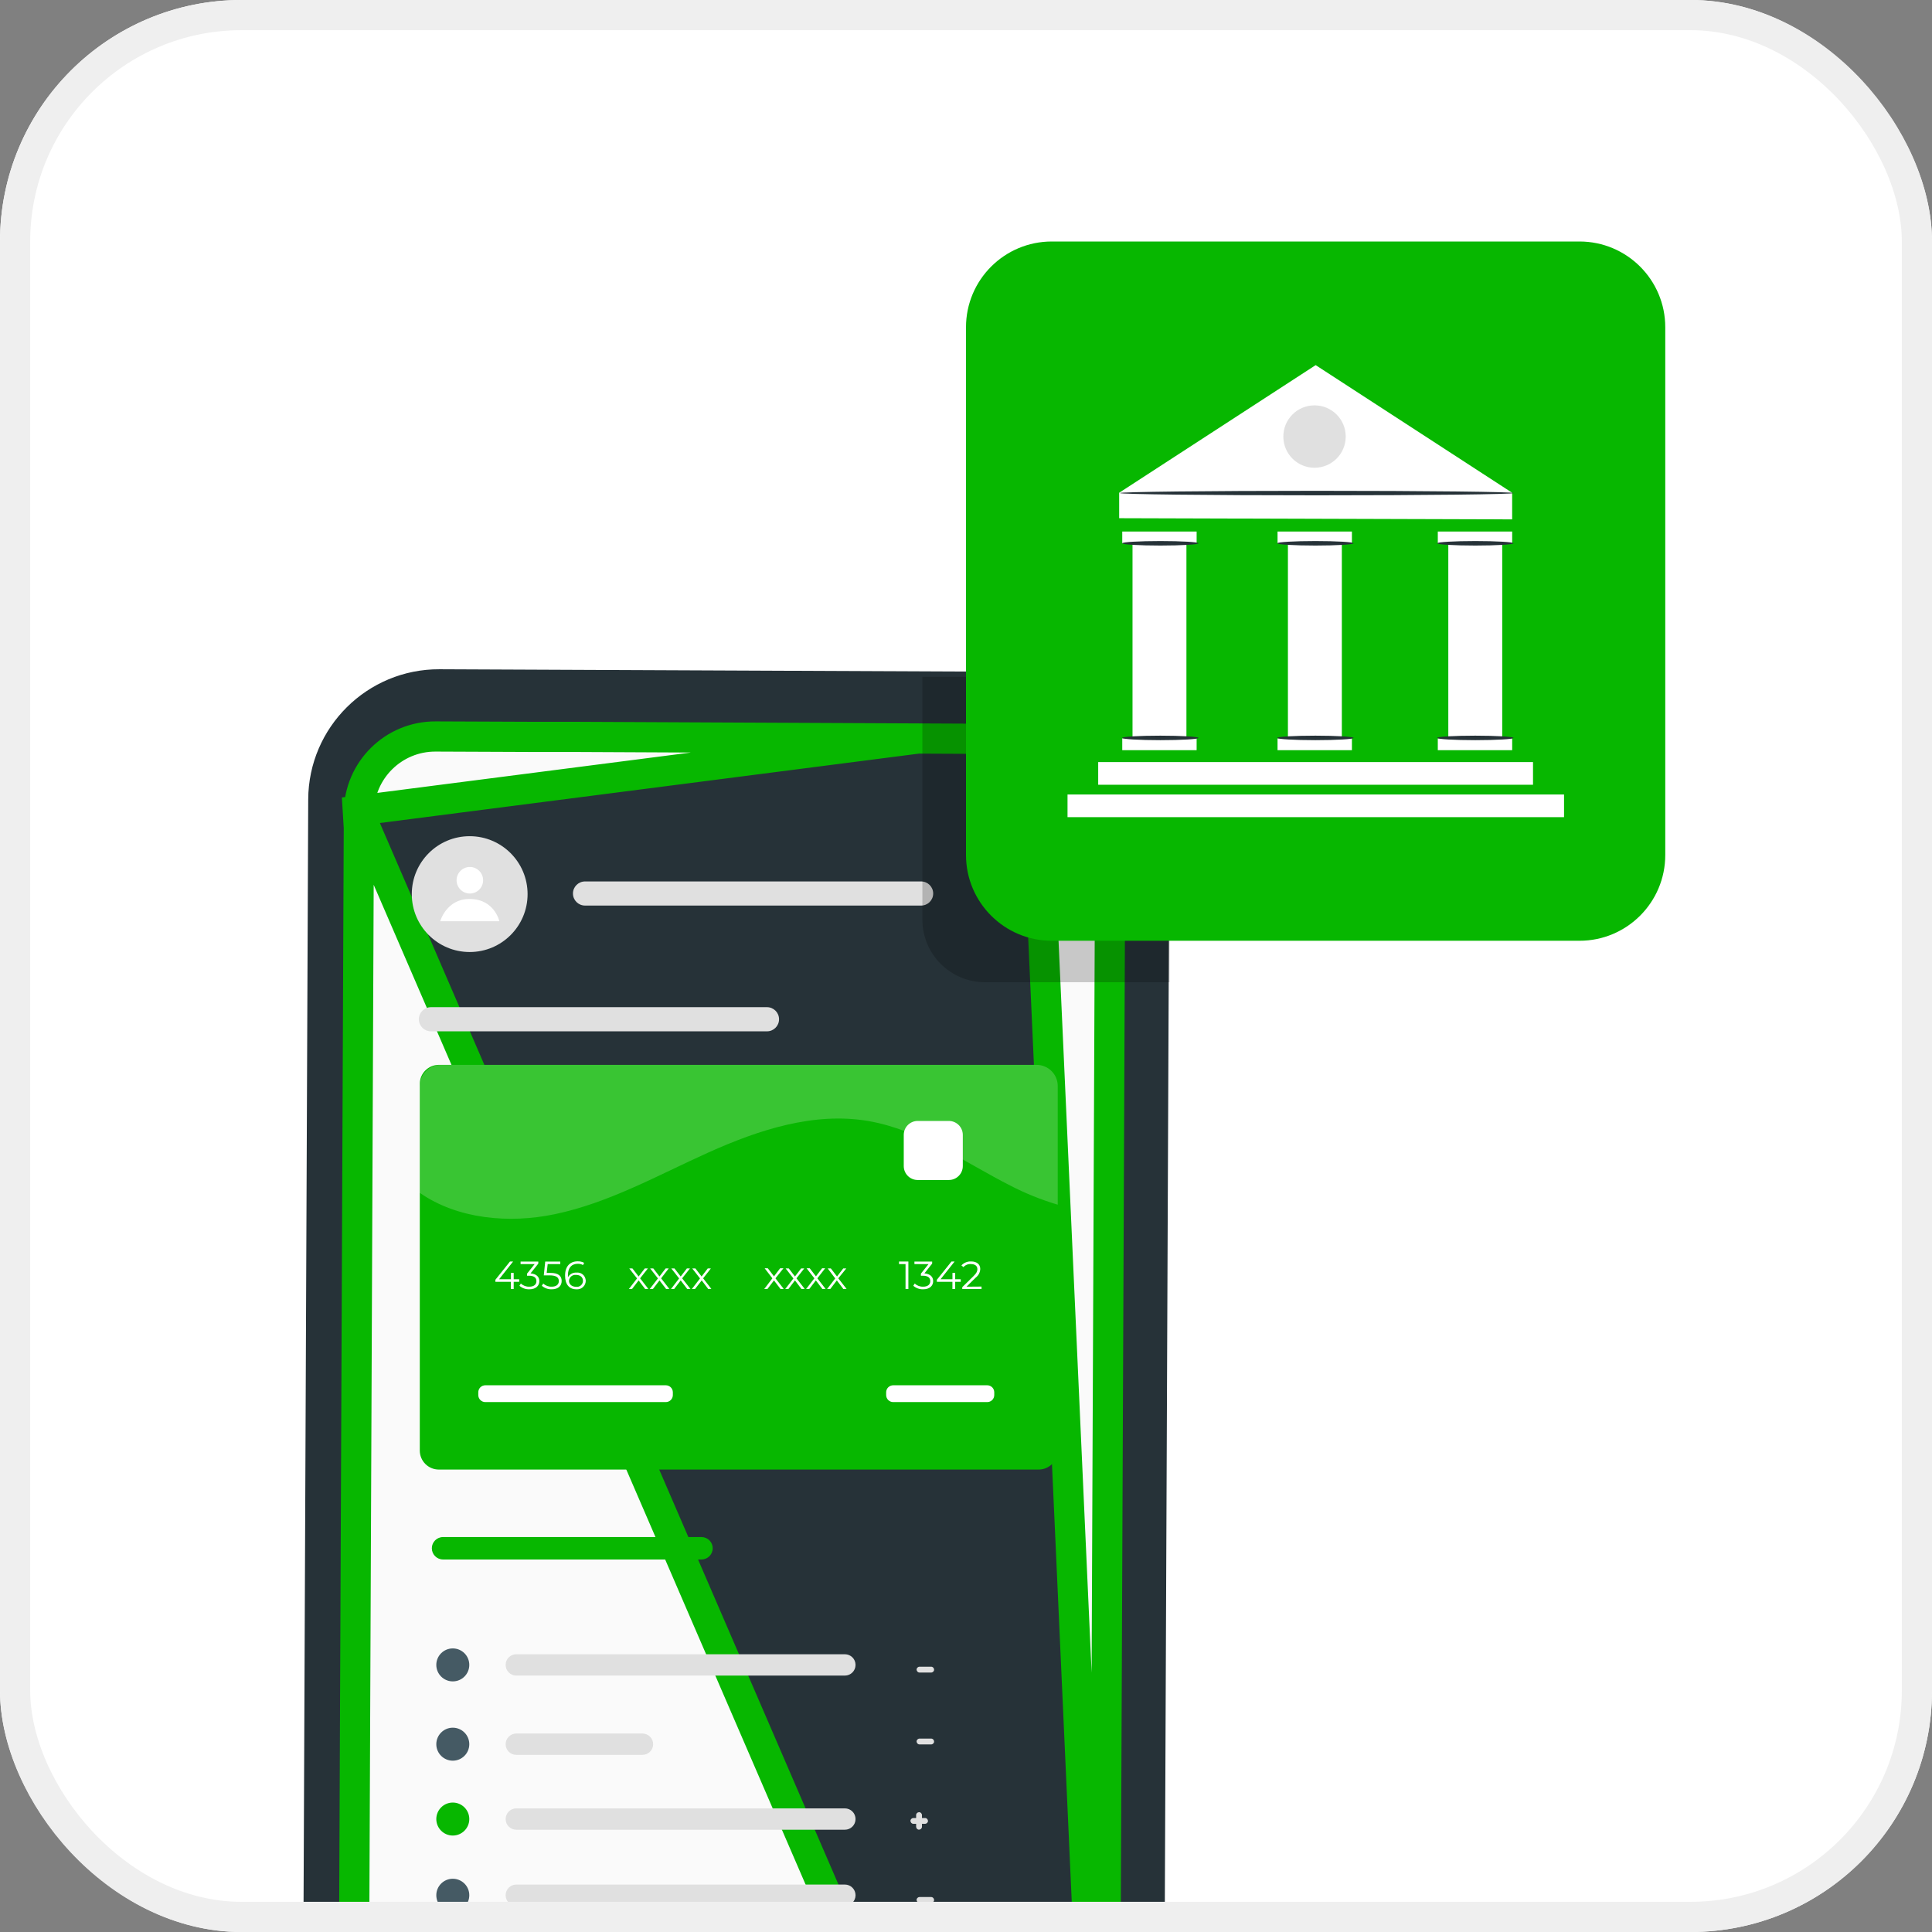 <svg width="64" height="64" viewBox="0 0 64 64" fill="none" xmlns="http://www.w3.org/2000/svg">
<rect x="0" y="0" width="64" height="64" fill="#808080" stroke="none"/>
<g clip-path="url(#clip0_22252_35055)">
<rect width="64" height="64" rx="8" fill="white"/>
<path d="M34.18 80.741L14.309 80.646C11.918 80.634 9.99 78.688 10 76.297L10.21 26.482C10.22 24.09 12.168 22.16 14.559 22.17C14.562 22.17 14.563 22.17 14.566 22.17L34.431 22.257C36.821 22.268 38.749 24.214 38.74 26.604L38.53 76.425C38.523 78.815 36.581 80.747 34.19 80.741C34.187 80.741 34.184 80.741 34.18 80.741Z" fill="#263238"/>
<path d="M30.414 24.464L30.414 24.464L19.163 24.411H19.162H17.809H17.807V24.411L14.432 24.397L14.432 24.397C13.035 24.39 11.896 25.517 11.889 26.914V26.914V26.914V26.914V26.914V26.914V26.914V26.914V26.914V26.914V26.914V26.914V26.914V26.914V26.914V26.914V26.914V26.914V26.914V26.914V26.914V26.914V26.914V26.914V26.914V26.914V26.914V26.914V26.914V26.914V26.914V26.914V26.914V26.914V26.914V26.914V26.914V26.914V26.914V26.914V26.914V26.914V26.914V26.914V26.914V26.914V26.914V26.914V26.914V26.914V26.914V26.914V26.914V26.914V26.914V26.914V26.914V26.914V26.914V26.914V26.914V26.914V26.914V26.914V26.914V26.914V26.914V26.914V26.914V26.914V26.914V26.914V26.914V26.914V26.914V26.914V26.914V26.914V26.915V26.915V26.915V26.915V26.915V26.915V26.915V26.915V26.915V26.915V26.915V26.915V26.915V26.915V26.915V26.915V26.915V26.915V26.915M30.414 24.464L11.389 26.913L11.705 26.915L11.889 26.915C11.889 26.915 11.889 26.915 11.889 26.915M30.414 24.464L34.261 24.482H34.263M30.414 24.464L34.263 24.482M11.889 26.915V26.917H11.889L11.684 75.547L11.684 75.547C11.678 76.945 12.806 78.083 14.204 78.089H14.204L34.036 78.18M11.889 26.915L34.036 78.18M34.036 78.18C34.036 78.18 34.037 78.18 34.037 78.18H34.036ZM34.263 24.482L34.264 24.482C34.266 24.482 34.27 24.482 34.275 24.482C35.667 24.495 36.788 25.631 36.781 27.025L36.781 27.025L36.576 75.655V75.657L34.263 24.482ZM36.576 75.658V75.658V75.657V75.657V75.657V75.658V75.658V75.658V75.658V75.658V75.658V75.658V75.658V75.658V75.658V75.658V75.658V75.658V75.658V75.658V75.658V75.658V75.658V75.658V75.658V75.658V75.658V75.658V75.658V75.658Z" fill="#FAFAFA" stroke="#07B700"/>
<path d="M34.445 28.496C34.445 28.633 34.334 28.744 34.197 28.744C34.06 28.744 33.949 28.633 33.949 28.496C33.949 28.359 34.06 28.248 34.197 28.248C34.198 28.248 34.198 28.248 34.199 28.248C34.335 28.249 34.445 28.36 34.445 28.496Z" fill="#263238"/>
<path d="M34.445 29.394C34.444 29.531 34.332 29.642 34.196 29.641C34.059 29.64 33.948 29.528 33.949 29.391C33.95 29.255 34.061 29.145 34.197 29.145C34.334 29.146 34.445 29.257 34.445 29.394Z" fill="#263238"/>
<path d="M34.436 30.282C34.437 30.419 34.326 30.532 34.188 30.533C34.051 30.533 33.938 30.422 33.938 30.285C33.937 30.147 34.048 30.035 34.185 30.034C34.186 30.034 34.188 30.034 34.188 30.034C34.325 30.035 34.436 30.145 34.436 30.282Z" fill="#263238"/>
<path d="M14.537 35.275H34.407C34.755 35.275 35.037 35.557 35.037 35.906V48.05C35.037 48.399 34.755 48.681 34.407 48.681H14.537C14.188 48.681 13.906 48.399 13.906 48.05V35.906C13.906 35.557 14.189 35.275 14.537 35.275Z" fill="#07B700"/>
<path d="M17.199 42.462H17.017V42.701H16.923V42.462H16.41V42.394L16.893 41.79H16.997L16.532 42.377H16.926V42.167H17.017V42.377H17.199V42.462Z" fill="white"/>
<path d="M17.866 42.44C17.866 42.587 17.756 42.71 17.536 42.71C17.415 42.714 17.298 42.672 17.207 42.593L17.254 42.518C17.33 42.589 17.431 42.627 17.536 42.623C17.682 42.623 17.77 42.553 17.77 42.44C17.77 42.327 17.693 42.26 17.524 42.26H17.459V42.191L17.712 41.874H17.245V41.791H17.832V41.858L17.575 42.182C17.769 42.2 17.866 42.295 17.866 42.44Z" fill="white"/>
<path d="M18.606 42.434C18.606 42.588 18.499 42.71 18.276 42.71C18.156 42.714 18.039 42.672 17.949 42.593L17.996 42.518C18.071 42.589 18.172 42.627 18.275 42.623C18.43 42.623 18.512 42.549 18.512 42.437C18.512 42.326 18.439 42.248 18.207 42.248H18.014L18.061 41.791H18.559V41.874H18.143L18.11 42.167H18.228C18.502 42.164 18.606 42.273 18.606 42.434Z" fill="white"/>
<path d="M19.404 42.43C19.402 42.587 19.273 42.713 19.116 42.711C19.108 42.711 19.1 42.71 19.093 42.71C18.851 42.71 18.719 42.541 18.719 42.254C18.719 41.944 18.887 41.783 19.135 41.783C19.21 41.78 19.285 41.797 19.351 41.833L19.312 41.907C19.259 41.876 19.198 41.862 19.137 41.865C18.94 41.865 18.814 41.991 18.814 42.239C18.814 42.26 18.814 42.284 18.814 42.312C18.868 42.21 18.977 42.149 19.093 42.157C19.244 42.137 19.382 42.244 19.401 42.395C19.403 42.407 19.404 42.418 19.404 42.43ZM19.311 42.43C19.311 42.309 19.222 42.233 19.082 42.233C18.966 42.22 18.862 42.303 18.849 42.419C18.848 42.423 18.848 42.427 18.848 42.431C18.848 42.532 18.931 42.627 19.088 42.627C19.198 42.641 19.297 42.562 19.31 42.453C19.311 42.446 19.311 42.439 19.311 42.432V42.43Z" fill="white"/>
<path d="M21.372 42.701L21.155 42.415L20.936 42.701H20.832L21.103 42.35L20.845 42.018H20.949L21.155 42.285L21.36 42.018H21.463L21.204 42.346L21.477 42.697L21.372 42.701Z" fill="white"/>
<path d="M22.067 42.701L21.846 42.415L21.628 42.701H21.523L21.795 42.35L21.537 42.018H21.641L21.846 42.285L22.051 42.018H22.152L21.9 42.346L22.173 42.697L22.067 42.701Z" fill="white"/>
<path d="M22.766 42.701L22.549 42.415L22.331 42.701H22.227L22.496 42.35L22.238 42.018H22.342L22.549 42.285L22.754 42.018H22.856L22.597 42.346L22.872 42.697L22.766 42.701Z" fill="white"/>
<path d="M23.462 42.701L23.245 42.415L23.022 42.701H22.918L23.189 42.35L22.931 42.018H23.035L23.241 42.285L23.446 42.018H23.549L23.292 42.346L23.565 42.697L23.462 42.701Z" fill="white"/>
<path d="M25.856 42.701L25.639 42.415L25.421 42.701H25.316L25.586 42.346L25.33 42.013H25.434L25.639 42.28L25.844 42.013H25.953L25.688 42.346L25.962 42.697L25.856 42.701Z" fill="white"/>
<path d="M26.551 42.701L26.334 42.415L26.116 42.701H26.012L26.283 42.35L26.025 42.018H26.129L26.334 42.285L26.54 42.018H26.642L26.384 42.346L26.657 42.697L26.551 42.701Z" fill="white"/>
<path d="M27.243 42.701L27.026 42.415L26.807 42.701H26.703L26.977 42.346L26.719 42.013H26.823L27.029 42.28L27.234 42.013H27.335L27.076 42.346L27.348 42.697L27.243 42.701Z" fill="white"/>
<path d="M27.938 42.701L27.721 42.415L27.503 42.701H27.398L27.668 42.35L27.418 42.018H27.522L27.728 42.285L27.934 42.018H28.035L27.769 42.346L28.044 42.697L27.938 42.701Z" fill="white"/>
<path d="M30.091 41.79V42.701H29.997V41.874H29.781V41.79H30.091Z" fill="white"/>
<path d="M30.912 42.44C30.912 42.587 30.802 42.71 30.582 42.71C30.462 42.714 30.345 42.672 30.254 42.593L30.301 42.518C30.377 42.589 30.478 42.627 30.582 42.623C30.729 42.623 30.817 42.553 30.817 42.44C30.817 42.327 30.739 42.26 30.571 42.26H30.506V42.191L30.759 41.874H30.292V41.791H30.879V41.858L30.622 42.182C30.816 42.2 30.912 42.295 30.912 42.44Z" fill="white"/>
<path d="M31.826 42.462H31.642V42.701H31.55V42.462H31.035V42.394L31.518 41.79H31.622L31.157 42.377H31.551V42.167H31.642V42.377H31.826V42.462Z" fill="white"/>
<path d="M32.515 42.619V42.701H31.876V42.639L32.254 42.268C32.356 42.167 32.377 42.105 32.377 42.044C32.377 41.938 32.302 41.874 32.163 41.874C32.069 41.867 31.978 41.905 31.915 41.975L31.848 41.918C31.931 41.829 32.049 41.781 32.17 41.787C32.355 41.787 32.472 41.881 32.472 42.034C32.469 42.146 32.415 42.25 32.326 42.318L32.016 42.623L32.515 42.619Z" fill="white"/>
<path d="M16.077 45.889H22.055C22.184 45.889 22.289 45.993 22.289 46.122V46.213C22.289 46.342 22.184 46.446 22.055 46.446H16.077C15.948 46.446 15.844 46.342 15.844 46.213V46.122C15.844 45.993 15.948 45.889 16.077 45.889Z" fill="white"/>
<path d="M29.589 45.889H32.703C32.832 45.889 32.936 45.993 32.936 46.122V46.213C32.936 46.342 32.832 46.446 32.703 46.446H29.589C29.46 46.446 29.355 46.342 29.355 46.213V46.122C29.355 45.993 29.46 45.889 29.589 45.889Z" fill="white"/>
<g opacity="0.2">
<path d="M34.338 35.275H14.607C14.221 35.275 13.907 35.588 13.906 35.975V39.514C15.153 40.384 16.866 40.541 18.385 40.22C20.175 39.846 21.797 38.929 23.464 38.179C25.132 37.428 26.966 36.827 28.768 37.136C30.471 37.429 31.921 38.487 33.461 39.271C33.966 39.532 34.494 39.745 35.039 39.907V35.975C35.038 35.588 34.724 35.275 34.338 35.275Z" fill="white"/>
</g>
<path d="M30.399 37.133H31.432C31.687 37.133 31.894 37.34 31.894 37.595V38.627C31.894 38.882 31.687 39.089 31.432 39.089H30.399C30.144 39.089 29.938 38.882 29.938 38.627V37.595C29.938 37.34 30.144 37.133 30.399 37.133Z" fill="white"/>
<path d="M15.546 55.152C15.546 55.454 15.301 55.698 14.999 55.698C14.698 55.698 14.453 55.454 14.453 55.152C14.453 54.85 14.698 54.606 14.999 54.606C15.301 54.606 15.546 54.85 15.546 55.152Z" fill="#455A64"/>
<path d="M27.987 55.506H17.104C16.908 55.506 16.75 55.348 16.75 55.152C16.75 54.957 16.908 54.799 17.104 54.799H27.987C28.183 54.799 28.341 54.957 28.341 55.152C28.341 55.348 28.183 55.506 27.987 55.506Z" fill="#E0E0E0"/>
<path d="M14.999 58.325C15.301 58.325 15.546 58.08 15.546 57.779C15.546 57.477 15.301 57.232 14.999 57.232C14.698 57.232 14.453 57.477 14.453 57.779C14.453 58.08 14.698 58.325 14.999 58.325Z" fill="#455A64"/>
<path d="M21.282 58.132H17.104C16.908 58.132 16.75 57.974 16.75 57.779C16.75 57.584 16.908 57.425 17.104 57.425H21.282C21.477 57.425 21.636 57.584 21.636 57.779C21.636 57.974 21.477 58.132 21.282 58.132Z" fill="#E0E0E0"/>
<path d="M30.46 55.405C30.589 55.405 30.718 55.405 30.847 55.405C30.897 55.405 30.946 55.361 30.943 55.309C30.941 55.256 30.901 55.212 30.847 55.212C30.718 55.212 30.589 55.212 30.46 55.212C30.409 55.212 30.361 55.257 30.363 55.309C30.366 55.361 30.406 55.405 30.46 55.405Z" fill="#E0E0E0"/>
<path d="M15.546 62.782C15.546 63.084 15.301 63.328 14.999 63.328C14.698 63.328 14.453 63.084 14.453 62.782C14.453 62.48 14.698 62.236 14.999 62.236C15.301 62.236 15.546 62.48 15.546 62.782Z" fill="#455A64"/>
<path d="M27.987 63.136H17.104C16.908 63.136 16.75 62.977 16.75 62.782C16.75 62.587 16.908 62.428 17.104 62.428H27.987C28.183 62.428 28.341 62.587 28.341 62.782C28.341 62.977 28.183 63.136 27.987 63.136Z" fill="#E0E0E0"/>
<path d="M30.46 63.035C30.589 63.035 30.718 63.035 30.847 63.035C30.897 63.035 30.946 62.99 30.943 62.938C30.941 62.886 30.901 62.842 30.847 62.842C30.718 62.842 30.589 62.842 30.46 62.842C30.409 62.842 30.361 62.886 30.363 62.938C30.366 62.991 30.406 63.035 30.46 63.035Z" fill="#E0E0E0"/>
<path d="M15.546 60.259C15.546 60.56 15.301 60.805 14.999 60.805C14.698 60.805 14.453 60.56 14.453 60.259C14.453 59.957 14.698 59.712 14.999 59.712C15.301 59.712 15.546 59.957 15.546 60.259Z" fill="#07B700"/>
<path d="M27.987 60.612H17.104C16.908 60.612 16.75 60.454 16.75 60.259C16.75 60.064 16.908 59.905 17.104 59.905H27.987C28.183 59.905 28.341 60.063 28.341 60.259C28.341 60.454 28.183 60.612 27.987 60.612Z" fill="#E0E0E0"/>
<path d="M30.257 60.416C30.386 60.416 30.515 60.416 30.644 60.416C30.694 60.416 30.742 60.372 30.74 60.32C30.738 60.268 30.698 60.224 30.644 60.224C30.515 60.224 30.386 60.224 30.257 60.224C30.206 60.224 30.158 60.268 30.16 60.32C30.163 60.372 30.203 60.416 30.257 60.416Z" fill="#E0E0E0"/>
<path d="M30.541 60.514C30.541 60.385 30.541 60.256 30.541 60.127C30.541 60.077 30.496 60.028 30.444 60.031C30.392 60.033 30.348 60.073 30.348 60.127C30.348 60.256 30.348 60.385 30.348 60.514C30.348 60.564 30.392 60.613 30.444 60.61C30.497 60.608 30.541 60.568 30.541 60.514Z" fill="#E0E0E0"/>
<path d="M30.46 57.786C30.589 57.786 30.718 57.786 30.847 57.786C30.897 57.786 30.946 57.742 30.943 57.69C30.941 57.637 30.901 57.593 30.847 57.593C30.718 57.593 30.589 57.593 30.46 57.593C30.409 57.593 30.361 57.638 30.363 57.69C30.366 57.742 30.406 57.786 30.46 57.786Z" fill="#E0E0E0"/>
<path d="M25.408 34.164H14.275C14.054 34.164 13.875 33.985 13.875 33.764C13.875 33.543 14.054 33.364 14.275 33.364H25.408C25.628 33.364 25.807 33.543 25.807 33.764C25.807 33.985 25.628 34.164 25.408 34.164Z" fill="#E0E0E0"/>
<path d="M30.513 29.998H19.38C19.159 29.998 18.98 29.82 18.98 29.599C18.98 29.378 19.159 29.199 19.38 29.199H30.513C30.734 29.199 30.913 29.378 30.913 29.599C30.913 29.82 30.734 29.998 30.513 29.998Z" fill="#E0E0E0"/>
<path d="M23.238 51.66H14.676C14.471 51.66 14.305 51.493 14.305 51.288C14.305 51.084 14.471 50.917 14.676 50.917H23.238C23.443 50.917 23.609 51.084 23.609 51.288C23.609 51.493 23.443 51.66 23.238 51.66Z" fill="#07B700"/>
<path d="M15.559 31.537C16.618 31.537 17.477 30.678 17.477 29.619C17.477 28.559 16.618 27.7 15.559 27.7C14.499 27.7 13.641 28.559 13.641 29.619C13.641 30.678 14.499 31.537 15.559 31.537Z" fill="#E0E0E0"/>
<path d="M15.565 29.599C15.807 29.599 16.004 29.402 16.004 29.159C16.004 28.916 15.807 28.72 15.565 28.72C15.322 28.72 15.125 28.916 15.125 29.159C15.125 29.402 15.322 29.599 15.565 29.599Z" fill="white"/>
<path d="M14.582 30.517H16.542C16.542 30.517 16.382 29.779 15.55 29.779C14.79 29.779 14.582 30.517 14.582 30.517Z" fill="white"/>
<g opacity="0.2">
<path d="M32.63 32.538H38.741V26.87C38.741 24.412 36.748 22.42 34.29 22.42H30.555V30.463C30.555 31.609 31.484 32.538 32.63 32.538Z" fill="black"/>
</g>
<path d="M52.323 31.164H34.841C33.272 31.164 32 29.892 32 28.323V10.841C32 9.272 33.272 8 34.841 8H52.323C53.892 8 55.164 9.272 55.164 10.841V28.323C55.164 29.892 53.892 31.164 52.323 31.164Z" fill="#07B700"/>
<path d="M43.583 12.095L37.074 16.323V17.166L50.092 17.205V16.323L43.583 12.095Z" fill="white"/>
<path d="M39.64 17.607H37.176V17.999H39.64V17.607Z" fill="white"/>
<path d="M39.64 24.458H37.176V24.85H39.64V24.458Z" fill="white"/>
<path d="M39.302 17.803H37.516V24.655H39.302V17.803Z" fill="white"/>
<path d="M44.784 17.607H42.32V17.999H44.784V17.607Z" fill="white"/>
<path d="M44.784 24.458H42.32V24.851H44.784V24.458Z" fill="white"/>
<path d="M44.45 17.803H42.664V24.655H44.45V17.803Z" fill="white"/>
<path d="M50.093 17.607H47.629V18H50.093V17.607Z" fill="white"/>
<path d="M50.093 24.458H47.629V24.851H50.093V24.458Z" fill="white"/>
<path d="M49.763 17.803H47.977V24.655H49.763V17.803Z" fill="white"/>
<path d="M50.783 25.245H36.379V25.996H50.783V25.245Z" fill="white"/>
<path d="M51.811 26.318H35.363V27.069H51.811V26.318Z" fill="white"/>
<path d="M43.545 15.495C44.116 15.495 44.579 15.032 44.579 14.461C44.579 13.89 44.116 13.428 43.545 13.428C42.974 13.428 42.512 13.89 42.512 14.461C42.512 15.032 42.974 15.495 43.545 15.495Z" fill="#E0E0E0"/>
<path d="M39.701 17.997C39.701 18.038 39.136 18.072 38.439 18.072C37.741 18.072 37.176 18.038 37.176 17.997C37.176 17.956 37.741 17.923 38.439 17.923C39.136 17.923 39.701 17.956 39.701 17.997Z" fill="#263238"/>
<path d="M44.838 17.997C44.838 18.038 44.273 18.072 43.576 18.072C42.878 18.072 42.312 18.038 42.312 17.997C42.312 17.956 42.878 17.923 43.576 17.923C44.273 17.923 44.838 17.956 44.838 17.997Z" fill="#263238"/>
<path d="M50.135 17.997C50.135 18.038 49.57 18.072 48.872 18.072C48.175 18.072 47.609 18.038 47.609 17.997C47.609 17.956 48.175 17.923 48.872 17.923C49.569 17.923 50.135 17.956 50.135 17.997Z" fill="#263238"/>
<path d="M39.701 24.444C39.701 24.485 39.136 24.519 38.439 24.519C37.741 24.519 37.176 24.485 37.176 24.444C37.176 24.403 37.741 24.37 38.439 24.37C39.136 24.37 39.701 24.404 39.701 24.444Z" fill="#263238"/>
<path d="M44.838 24.444C44.838 24.485 44.273 24.519 43.576 24.519C42.878 24.519 42.312 24.485 42.312 24.444C42.312 24.403 42.878 24.37 43.576 24.37C44.273 24.37 44.838 24.404 44.838 24.444Z" fill="#263238"/>
<path d="M50.135 24.444C50.135 24.485 49.57 24.519 48.872 24.519C48.175 24.519 47.609 24.485 47.609 24.444C47.609 24.403 48.175 24.37 48.872 24.37C49.569 24.37 50.135 24.404 50.135 24.444Z" fill="#263238"/>
<path d="M50.142 16.333C50.142 16.375 47.222 16.408 43.62 16.408C40.017 16.408 37.098 16.374 37.098 16.333C37.098 16.293 40.017 16.259 43.62 16.259C47.222 16.259 50.142 16.292 50.142 16.333Z" fill="#263238"/>
</g>
<rect x="0.5" y="0.5" width="63" height="63" rx="7.5" stroke="#EFEFEF"/>
<defs>
<clipPath id="clip0_22252_35055">
<rect width="64" height="64" rx="8" fill="white"/>
</clipPath>
</defs>
</svg>
